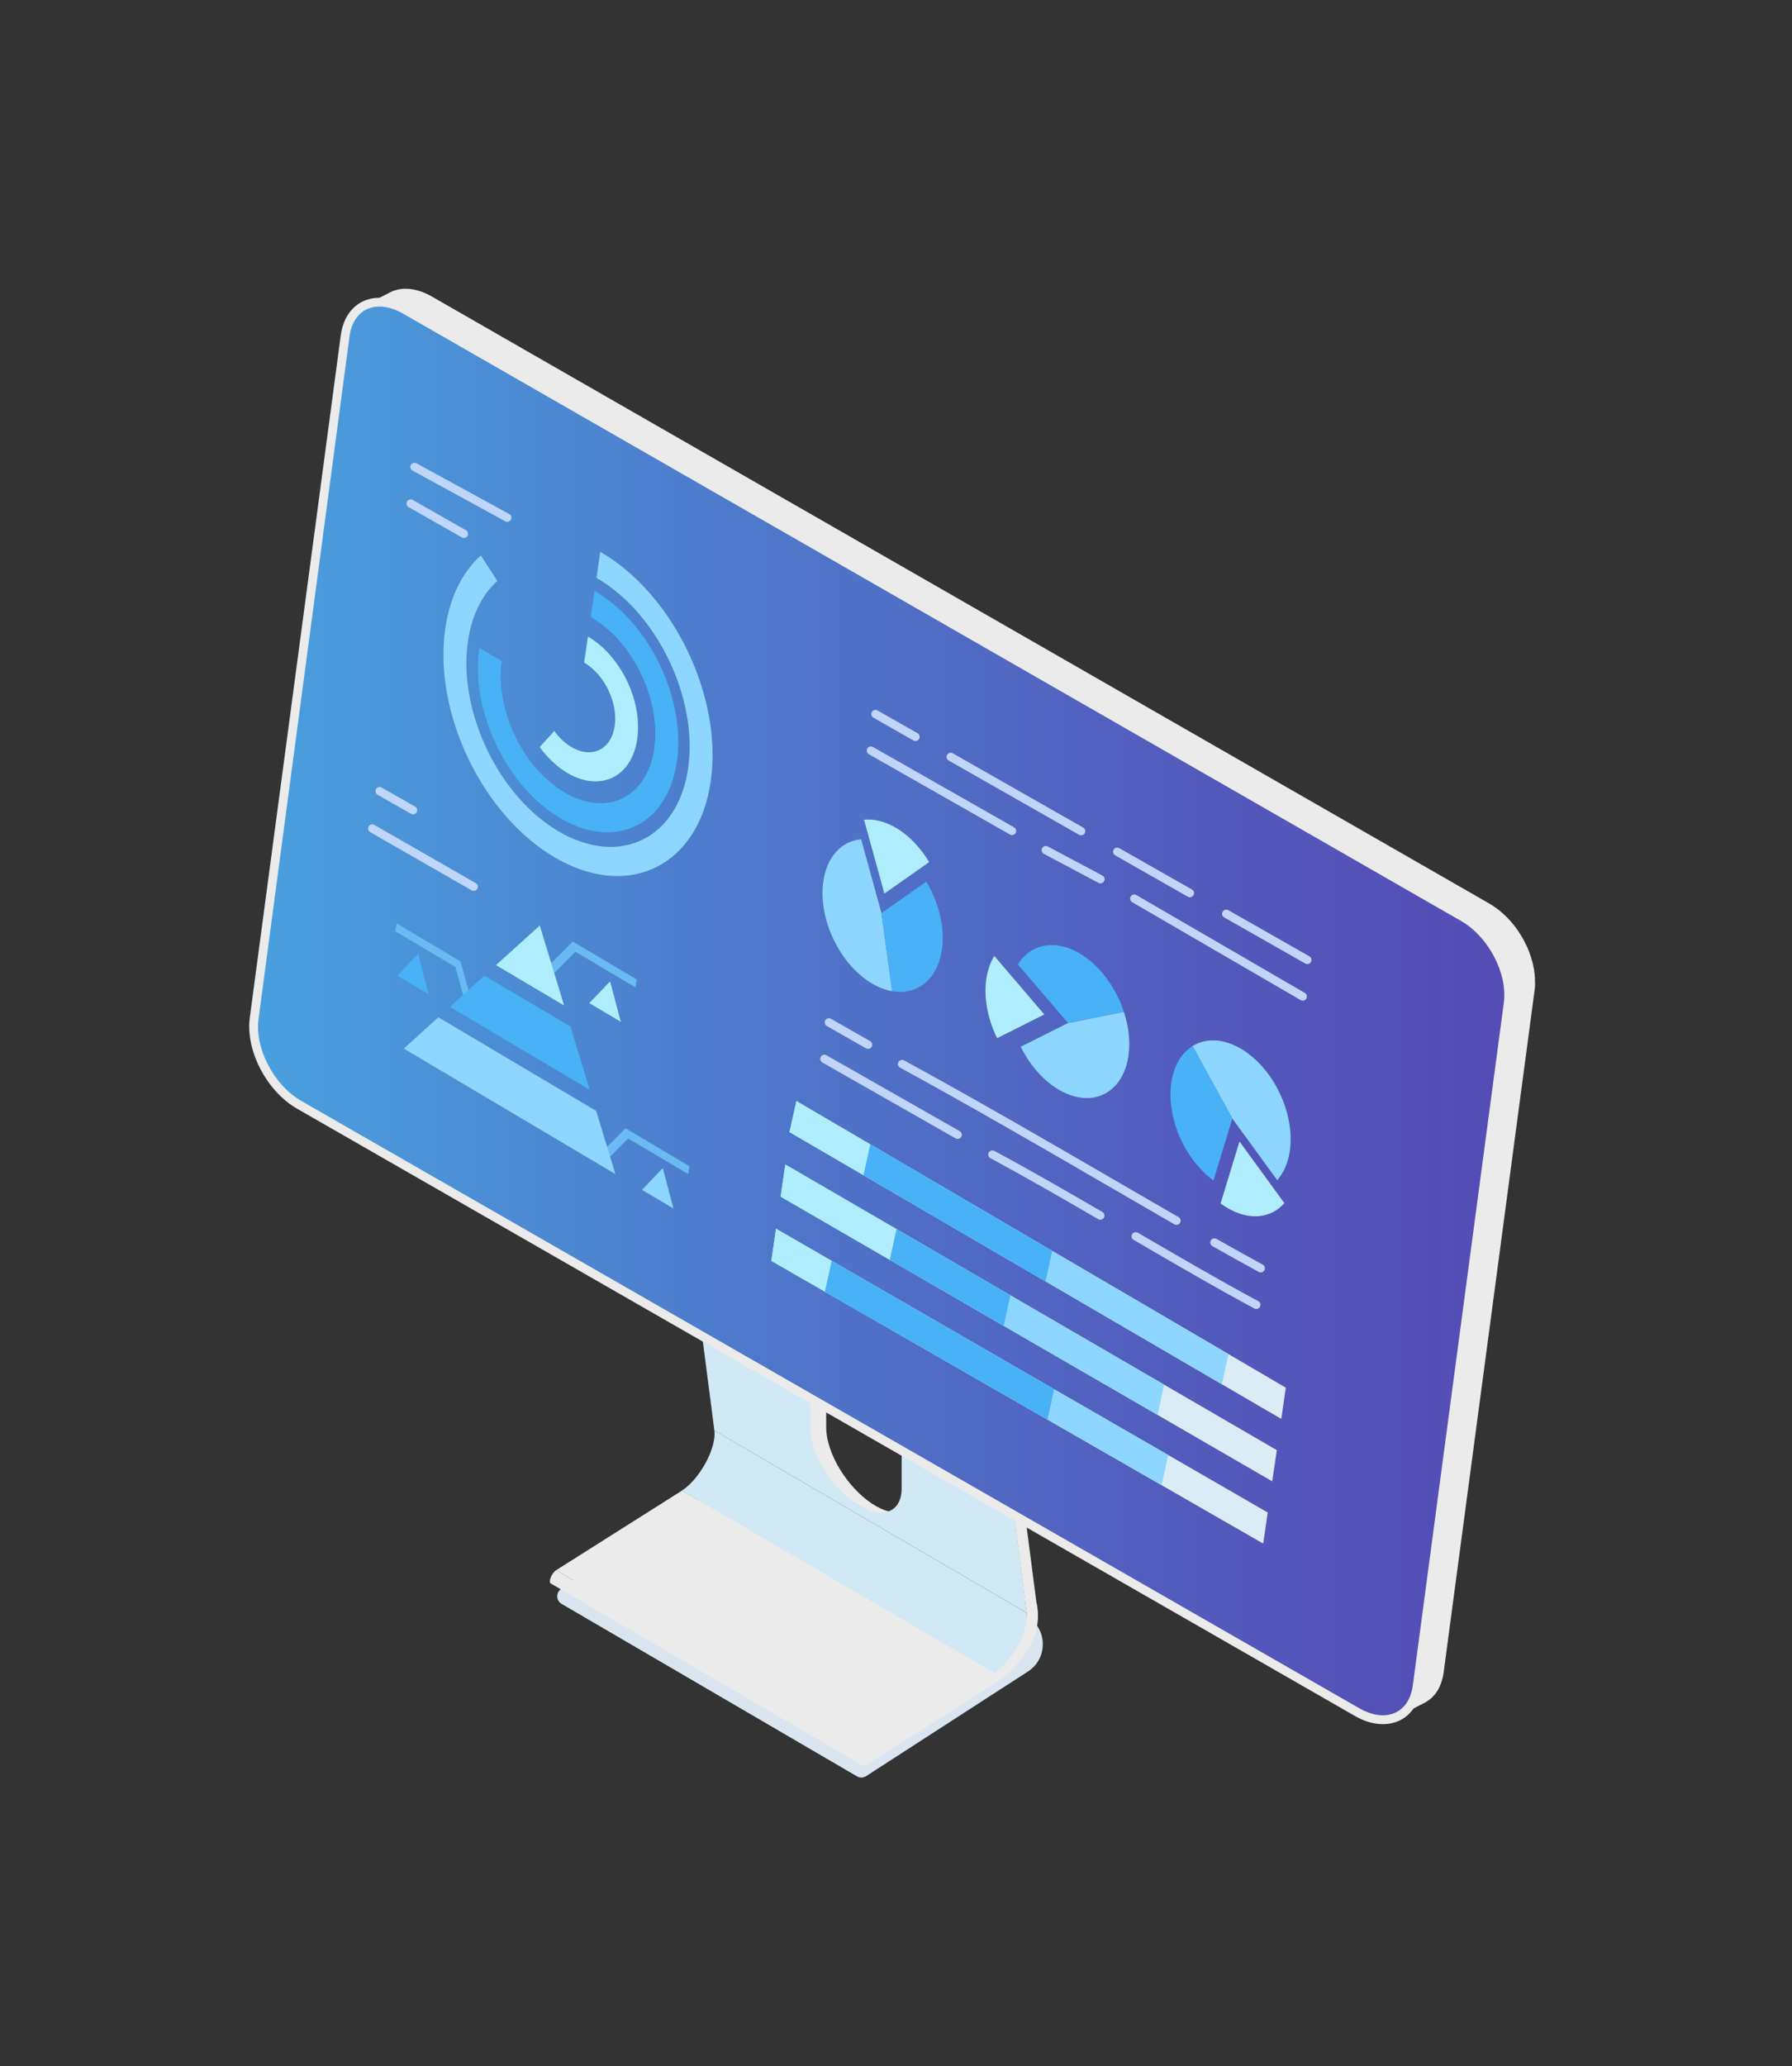<?xml version="1.0" encoding="UTF-8"?> <svg xmlns="http://www.w3.org/2000/svg" width="118" height="136" viewBox="0 0 118 136" fill="none"><rect x="0" y="0" width="118" height="136" fill="#333333" stroke="none"/><g style="mix-blend-mode:multiply"><path d="M56.43 116.918L36.977 105.565C36.607 105.347 36.594 104.817 36.955 104.583L50.044 96.125L67.607 106.375C68.983 107.178 69.029 109.153 67.688 110.018L57.032 116.905C56.85 117.022 56.615 117.028 56.43 116.918V116.918Z" fill="#DAE5F0"></path></g><path d="M67.609 106.158L47.041 94.154C47.067 94.346 47.054 94.561 47.015 94.792C47.002 94.86 46.989 94.932 46.972 95.003C46.963 95.049 46.95 95.098 46.937 95.143L46.927 95.176C46.911 95.228 46.898 95.28 46.878 95.332C46.862 95.381 46.846 95.429 46.829 95.478C46.813 95.524 46.797 95.569 46.777 95.618C46.761 95.664 46.742 95.709 46.722 95.755C46.703 95.8 46.683 95.843 46.663 95.888C46.644 95.93 46.624 95.976 46.602 96.018C46.582 96.061 46.559 96.106 46.537 96.148C46.514 96.191 46.491 96.233 46.468 96.278C46.446 96.321 46.423 96.363 46.397 96.405C46.374 96.448 46.348 96.49 46.322 96.532C46.296 96.575 46.27 96.617 46.244 96.659C46.218 96.701 46.188 96.747 46.159 96.789C46.146 96.809 46.133 96.828 46.12 96.848C46.104 96.874 46.088 96.897 46.068 96.922C46.032 96.975 45.997 97.027 45.958 97.075C45.909 97.144 45.857 97.209 45.805 97.271C45.596 97.528 45.372 97.755 45.144 97.934C45.076 97.986 45.008 98.035 44.939 98.081C44.923 98.09 44.907 98.1 44.891 98.11L65.459 110.113C65.459 110.113 65.491 110.094 65.508 110.084C65.576 110.038 65.644 109.99 65.713 109.938C65.944 109.759 66.165 109.531 66.373 109.274C66.425 109.209 66.474 109.144 66.526 109.079C66.562 109.03 66.601 108.978 66.636 108.926C66.653 108.9 66.672 108.877 66.689 108.851C66.701 108.832 66.715 108.812 66.728 108.792C66.757 108.75 66.783 108.708 66.812 108.662C66.838 108.62 66.864 108.578 66.89 108.536C66.916 108.493 66.939 108.451 66.965 108.409C66.988 108.366 67.014 108.324 67.037 108.282C67.059 108.239 67.082 108.197 67.105 108.152C67.128 108.109 67.147 108.064 67.17 108.022C67.189 107.979 67.212 107.934 67.232 107.891C67.251 107.846 67.271 107.804 67.29 107.758C67.31 107.713 67.326 107.667 67.346 107.621C67.365 107.576 67.381 107.527 67.398 107.482C67.414 107.433 67.433 107.384 67.447 107.335C67.463 107.283 67.479 107.231 67.495 107.179L67.505 107.147C67.518 107.098 67.531 107.052 67.541 107.007C67.557 106.935 67.573 106.864 67.583 106.795C67.622 106.564 67.632 106.35 67.609 106.158V106.158Z" fill="#D1E8F5"></path><path d="M57.189 115.352L36.621 103.349L44.906 98.111L65.471 110.115L57.189 115.352Z" fill="#EBEBEB"></path><path d="M36.621 103.35H36.615C36.615 103.35 36.589 103.369 36.576 103.382C36.533 103.418 36.488 103.46 36.446 103.512C36.436 103.525 36.426 103.538 36.416 103.551C36.41 103.561 36.403 103.571 36.397 103.581C36.39 103.59 36.384 103.597 36.38 103.607C36.374 103.616 36.371 103.623 36.364 103.633C36.358 103.639 36.354 103.649 36.348 103.659C36.345 103.665 36.338 103.675 36.335 103.681C36.332 103.688 36.325 103.698 36.322 103.704C36.319 103.711 36.312 103.72 36.309 103.73C36.306 103.737 36.302 103.746 36.296 103.756C36.293 103.766 36.289 103.772 36.283 103.782C36.28 103.792 36.276 103.799 36.273 103.808C36.27 103.818 36.267 103.825 36.263 103.834C36.26 103.844 36.257 103.854 36.254 103.86C36.25 103.87 36.247 103.88 36.244 103.89C36.24 103.899 36.237 103.909 36.234 103.919C36.231 103.932 36.227 103.942 36.224 103.955V103.971C36.224 103.971 36.218 103.99 36.215 104C36.195 104.114 36.215 104.189 36.263 104.221L56.832 116.225C56.78 116.195 56.763 116.117 56.783 116.004C56.783 115.994 56.786 115.984 56.789 115.974V115.958C56.789 115.958 56.799 115.935 56.802 115.922C56.802 115.912 56.809 115.903 56.812 115.893C56.812 115.883 56.819 115.873 56.822 115.864C56.822 115.854 56.828 115.847 56.832 115.838C56.835 115.828 56.838 115.821 56.841 115.812C56.845 115.802 56.848 115.795 56.851 115.786C56.854 115.776 56.858 115.769 56.864 115.76C56.867 115.75 56.871 115.743 56.877 115.734C56.88 115.724 56.887 115.717 56.89 115.707C56.893 115.701 56.9 115.691 56.903 115.685C56.906 115.678 56.913 115.668 56.916 115.662C56.919 115.652 56.926 115.646 56.932 115.636C56.939 115.626 56.942 115.62 56.949 115.61C56.955 115.6 56.962 115.594 56.965 115.584C56.971 115.574 56.978 115.564 56.988 115.555C56.998 115.542 57.007 115.529 57.017 115.516C57.059 115.464 57.102 115.421 57.147 115.385C57.16 115.376 57.173 115.366 57.186 115.356H57.193L36.624 103.35H36.621Z" fill="#EBEBEB"></path><path d="M67.523 105.496L48.087 94.153L45.299 72.615L45.211 71.955L55.637 78.041H54.404V93.961C54.404 95.62 55.75 97.861 57.409 98.961C57.797 99.218 58.167 99.39 58.509 99.481C59.628 99.781 60.418 99.221 60.418 97.946V81.441L64.732 83.958L67.52 105.496H67.523Z" fill="#EBEBEB"></path><path d="M67.609 106.156L47.04 94.153L44.168 71.955L45.3 72.615L54.594 78.038H53.361V93.958C53.361 95.617 54.708 97.858 56.367 98.958C57.206 99.514 57.967 99.673 58.51 99.478C59.044 99.29 59.372 98.766 59.372 97.943V80.826L60.42 81.434L64.733 83.952L67.521 105.49L67.609 106.15V106.156Z" fill="#D1E8F5"></path><path d="M65.173 83.169C65.277 83.117 65.359 83.147 65.371 83.26L68.244 105.459C68.524 106.538 68.263 108.11 67.242 109.199C66.744 109.941 65.879 110.588 65.281 110.956L57.005 116.19C56.823 116.284 56.738 116.183 56.787 115.962C56.836 115.731 57.015 115.455 57.187 115.347L65.469 110.107C65.908 109.837 66.331 109.382 66.695 108.842C67.057 108.305 67.346 107.693 67.499 107.14C67.6 106.776 67.642 106.438 67.603 106.148L64.731 83.95C64.708 83.781 64.835 83.488 65.01 83.293C65.066 83.231 65.121 83.189 65.17 83.163L65.173 83.169Z" fill="#EBEBEB"></path><path d="M101.078 64.734C101.078 64.695 101.078 64.659 101.078 64.62C101.078 64.546 101.078 64.474 101.071 64.399C101.071 64.389 101.071 64.383 101.071 64.373V64.364C101.065 64.269 101.058 64.175 101.048 64.081C101.048 64.061 101.042 64.038 101.039 64.019C101.032 63.98 101.026 63.937 101.022 63.898C101.016 63.853 101.009 63.807 101.003 63.762C100.996 63.726 100.987 63.69 100.98 63.658C100.97 63.599 100.957 63.544 100.944 63.485C100.938 63.453 100.931 63.42 100.925 63.388C100.915 63.355 100.905 63.319 100.895 63.287C100.873 63.202 100.85 63.118 100.821 63.033C100.811 63.001 100.804 62.968 100.791 62.932C100.778 62.896 100.765 62.861 100.752 62.822C100.736 62.779 100.723 62.737 100.707 62.691C100.674 62.604 100.638 62.516 100.599 62.428C100.583 62.392 100.57 62.356 100.554 62.324C100.547 62.311 100.544 62.301 100.538 62.288C100.525 62.259 100.508 62.233 100.495 62.203C100.44 62.083 100.378 61.966 100.316 61.849C100.29 61.8 100.261 61.751 100.235 61.703C100.17 61.592 100.105 61.485 100.033 61.377C100.007 61.338 99.981 61.299 99.955 61.26C99.858 61.12 99.757 60.98 99.65 60.847C99.63 60.824 99.611 60.805 99.594 60.782C99.503 60.671 99.409 60.564 99.311 60.463C99.295 60.447 99.282 60.427 99.266 60.411C99.246 60.392 99.227 60.375 99.207 60.359C99.087 60.239 98.963 60.122 98.833 60.014C98.82 60.001 98.807 59.988 98.791 59.975C98.784 59.972 98.781 59.969 98.775 59.962C98.703 59.904 98.631 59.852 98.557 59.796C98.517 59.767 98.482 59.734 98.439 59.709L98.43 59.702C98.407 59.686 98.384 59.673 98.365 59.66C98.293 59.611 98.222 59.562 98.147 59.52C98.121 59.504 98.095 59.491 98.072 59.474L28.417 19.506C28.352 19.47 28.29 19.434 28.225 19.401C28.173 19.375 28.124 19.353 28.072 19.33C28.056 19.323 28.04 19.314 28.02 19.307C28.01 19.304 28 19.297 27.991 19.294C27.919 19.262 27.848 19.235 27.779 19.209C27.75 19.2 27.721 19.19 27.691 19.18C27.675 19.174 27.656 19.167 27.639 19.164C27.62 19.157 27.6 19.151 27.584 19.144C27.522 19.125 27.46 19.109 27.399 19.092C27.373 19.086 27.35 19.083 27.324 19.076C27.311 19.076 27.295 19.07 27.282 19.066C27.262 19.063 27.242 19.057 27.223 19.053C27.164 19.044 27.106 19.034 27.051 19.027C27.018 19.024 26.985 19.021 26.95 19.018C26.927 19.018 26.901 19.014 26.878 19.011C26.82 19.008 26.764 19.008 26.706 19.008C26.683 19.008 26.66 19.008 26.637 19.008C26.621 19.008 26.608 19.008 26.592 19.008C26.572 19.008 26.553 19.008 26.533 19.008C26.472 19.011 26.413 19.021 26.351 19.031C26.338 19.031 26.328 19.037 26.315 19.037C26.296 19.04 26.28 19.044 26.26 19.047C26.224 19.053 26.189 19.06 26.153 19.07C26.117 19.079 26.084 19.092 26.052 19.102C26.023 19.112 25.993 19.118 25.964 19.128C25.951 19.135 25.935 19.138 25.919 19.141C25.847 19.167 25.779 19.2 25.71 19.232L23.977 20.117C24.058 20.075 24.142 20.042 24.227 20.01C24.256 20 24.286 19.99 24.315 19.984C24.383 19.964 24.451 19.945 24.523 19.928C24.543 19.925 24.559 19.922 24.578 19.919C24.669 19.902 24.761 19.893 24.855 19.886C24.871 19.886 24.884 19.886 24.9 19.886C25.001 19.883 25.105 19.886 25.209 19.893C25.317 19.902 25.431 19.919 25.541 19.941C25.554 19.941 25.57 19.948 25.587 19.951C25.691 19.974 25.798 20.003 25.906 20.036C25.922 20.042 25.938 20.046 25.958 20.052C26.065 20.088 26.175 20.13 26.286 20.182C26.302 20.189 26.319 20.198 26.338 20.205C26.452 20.257 26.566 20.316 26.683 20.381L96.348 60.362C96.449 60.421 96.543 60.483 96.641 60.548C96.663 60.564 96.686 60.577 96.709 60.59C96.751 60.619 96.793 60.652 96.836 60.684C96.911 60.74 96.982 60.792 97.054 60.85C97.073 60.867 97.093 60.883 97.109 60.899C97.239 61.006 97.363 61.123 97.483 61.244C97.519 61.28 97.551 61.312 97.587 61.348C97.685 61.452 97.779 61.556 97.87 61.667C97.89 61.69 97.909 61.709 97.925 61.732C98.033 61.865 98.134 62.002 98.231 62.145C98.257 62.184 98.283 62.223 98.309 62.262C98.378 62.369 98.446 62.477 98.511 62.587C98.54 62.636 98.566 62.685 98.592 62.734C98.654 62.851 98.716 62.968 98.771 63.088C98.791 63.127 98.81 63.166 98.83 63.209C98.846 63.245 98.859 63.28 98.875 63.313C98.911 63.401 98.947 63.488 98.983 63.576C98.999 63.618 99.015 63.661 99.028 63.706C99.051 63.775 99.074 63.846 99.097 63.915C99.123 63.999 99.149 64.084 99.171 64.168C99.188 64.233 99.207 64.298 99.22 64.367C99.233 64.425 99.246 64.481 99.256 64.539C99.272 64.62 99.285 64.702 99.298 64.78C99.305 64.819 99.311 64.861 99.314 64.9C99.331 65.017 99.341 65.138 99.347 65.255C99.347 65.264 99.347 65.271 99.347 65.281C99.353 65.395 99.353 65.505 99.347 65.619C99.347 65.642 99.347 65.665 99.347 65.687C99.341 65.808 99.334 65.931 99.318 66.049L93.326 110.978C93.31 111.095 93.29 111.206 93.264 111.316C93.264 111.329 93.257 111.339 93.254 111.349C93.231 111.446 93.202 111.541 93.173 111.632C93.173 111.638 93.17 111.645 93.166 111.651C93.134 111.742 93.098 111.827 93.059 111.908C93.049 111.928 93.043 111.944 93.033 111.964C92.991 112.048 92.948 112.126 92.9 112.201C92.897 112.208 92.893 112.211 92.887 112.217C92.838 112.289 92.789 112.357 92.737 112.422C92.721 112.439 92.708 112.455 92.692 112.474C92.649 112.523 92.604 112.569 92.558 112.614C92.539 112.634 92.516 112.653 92.496 112.673C92.451 112.712 92.405 112.751 92.356 112.783C92.337 112.8 92.314 112.816 92.295 112.829C92.226 112.874 92.155 112.92 92.08 112.959L93.814 112.074C93.889 112.035 93.96 111.993 94.028 111.944C94.051 111.931 94.071 111.915 94.09 111.899C94.139 111.863 94.185 111.827 94.23 111.788C94.253 111.768 94.272 111.749 94.292 111.729C94.338 111.687 94.383 111.638 94.425 111.59C94.442 111.573 94.455 111.557 94.471 111.538C94.474 111.531 94.481 111.528 94.487 111.521C94.536 111.463 94.578 111.398 94.624 111.333C94.627 111.326 94.633 111.323 94.637 111.316C94.676 111.255 94.712 111.193 94.744 111.128C94.754 111.111 94.76 111.092 94.767 111.076C94.777 111.056 94.783 111.04 94.793 111.02C94.803 110.998 94.816 110.975 94.826 110.949C94.852 110.89 94.874 110.832 94.894 110.773V110.763C94.894 110.763 94.9 110.75 94.903 110.744C94.92 110.695 94.936 110.646 94.952 110.594C94.965 110.552 94.975 110.506 94.985 110.461C94.985 110.451 94.991 110.438 94.995 110.428C94.995 110.422 94.998 110.415 95.001 110.409C95.014 110.344 95.027 110.279 95.04 110.214C95.047 110.175 95.053 110.132 95.06 110.09L101.052 65.16C101.055 65.131 101.058 65.102 101.061 65.073C101.068 65.001 101.074 64.926 101.081 64.855C101.081 64.835 101.081 64.819 101.081 64.799C101.081 64.777 101.081 64.754 101.081 64.731L101.078 64.734Z" fill="#EBEBEB"></path><path d="M25.212 19.898C25.674 19.937 26.175 20.096 26.682 20.389L96.347 60.361C98.257 61.458 99.584 64.001 99.314 66.047L93.322 110.977C93.123 112.477 92.118 113.29 90.84 113.182C90.378 113.143 89.877 112.984 89.37 112.691L19.705 72.719C17.795 71.623 16.468 69.076 16.738 67.033L22.73 22.107C22.928 20.607 23.937 19.791 25.212 19.898V19.898Z" fill="url(#paint0_linear_385_555)"></path><path d="M36.595 56.475C31.778 53.697 28.515 46.918 29.322 41.362C29.618 39.326 30.424 37.667 31.661 36.561L32.75 38.236C31.726 39.154 31.055 40.53 30.812 42.218C30.142 46.827 32.848 52.455 36.846 54.758C40.844 57.061 44.64 55.184 45.31 50.575C45.98 45.962 43.274 40.338 39.276 38.035L39.526 36.32C44.344 39.098 47.606 45.877 46.8 51.433C45.993 56.989 41.416 59.254 36.599 56.475H36.595Z" fill="#8CD6FF"></path><path d="M40.229 39.631C39.881 39.355 39.516 39.104 39.149 38.893L38.898 40.607C39.181 40.77 39.464 40.961 39.734 41.176C42.083 43.043 43.488 46.456 43.078 49.289C42.613 52.48 39.988 53.781 37.22 52.184C35.844 51.39 34.65 50.021 33.863 48.326C33.115 46.719 32.825 45.008 33.043 43.502L31.556 42.647C31.273 44.598 31.651 46.82 32.62 48.899C33.642 51.094 35.187 52.87 36.973 53.898C40.561 55.967 43.966 54.282 44.568 50.145C45.102 46.472 43.28 42.048 40.232 39.628L40.229 39.631Z" fill="#49B1F6"></path><path d="M42.003 47.433C41.84 45.195 40.487 42.921 38.714 41.897L38.463 43.611C39.563 44.245 40.399 45.654 40.5 47.036C40.519 47.296 40.51 47.55 40.474 47.791C40.249 49.329 38.984 49.954 37.654 49.186C37.227 48.942 36.831 48.572 36.499 48.116L35.539 49.173C36.072 49.908 36.717 50.507 37.403 50.901C39.556 52.14 41.599 51.132 41.96 48.646C42.016 48.259 42.029 47.849 41.999 47.43L42.003 47.433Z" fill="#B0EDFF"></path><path d="M61.182 56.739C60.609 55.789 59.848 54.976 58.963 54.468C58.241 54.052 57.532 53.892 56.895 53.954L58.235 58.814L61.185 56.742L61.182 56.739Z" fill="#B0EDFF"></path><path d="M56.704 55.238C55.438 55.359 54.456 56.354 54.215 58.007C53.854 60.492 55.308 63.517 57.465 64.76C57.901 65.01 58.33 65.166 58.746 65.241L58.044 60.101L56.704 55.242V55.238Z" fill="#8CD6FF"></path><path d="M62.025 62.507C62.236 61.04 61.816 59.39 60.993 58.027L58.043 60.099L58.746 65.239C60.375 65.529 61.735 64.491 62.021 62.507H62.025Z" fill="#49B1F6"></path><path d="M65.473 62.92C65.04 63.623 64.822 64.576 64.91 65.695C64.985 66.609 65.255 67.513 65.658 68.333L68.764 66.771L65.473 62.92V62.92Z" fill="#B0EDFF"></path><path d="M67.211 68.89C68.011 70.516 69.351 71.811 70.799 72.175C72.975 72.718 74.559 70.952 74.341 68.226C74.296 67.673 74.179 67.127 74.006 66.6L70.321 67.335L67.214 68.896L67.211 68.89Z" fill="#8CD6FF"></path><path d="M70.007 62.302C68.725 61.98 67.652 62.468 67.027 63.476L70.319 67.327L74.005 66.592C73.322 64.507 71.741 62.731 70.007 62.298V62.302Z" fill="#49B1F6"></path><path d="M80.371 79.21C81.168 79.796 82.046 80.114 82.889 80.046C83.575 79.987 84.144 79.678 84.574 79.191L81.617 75.131L80.374 79.21H80.371Z" fill="#B0EDFF"></path><path d="M84.103 77.681C84.955 76.715 85.245 75.046 84.734 73.202C83.966 70.427 81.683 68.316 79.637 68.488C79.224 68.524 78.853 68.651 78.527 68.853L81.146 73.621L84.103 77.681V77.681Z" fill="#8CD6FF"></path><path d="M77.325 73.824C77.777 75.46 78.759 76.859 79.904 77.701L81.147 73.622L78.528 68.853C77.247 69.647 76.71 71.609 77.325 73.824Z" fill="#49B1F6"></path><path d="M30.878 66.877L29.983 63.643L26.027 61.298L26.112 60.777L30.325 63.276L31.31 66.841L30.878 66.877Z" fill="#69BAF0"></path><path d="M39.669 76.634L39.324 76.136L41.191 74.266L45.404 76.761L45.323 77.281L41.364 74.936L39.669 76.634Z" fill="#69BAF0"></path><path d="M36.196 64.343L35.848 63.845L37.718 61.975L41.931 64.47L41.846 64.99L37.891 62.645L36.196 64.343Z" fill="#69BAF0"></path><path d="M37.146 66.181L32.66 63.524L35.542 60.918L37.146 66.181Z" fill="#B0EDFF"></path><path d="M38.828 71.727L29.625 66.272L31.899 64.213L37.562 67.567L38.828 71.727Z" fill="#49B1F6"></path><path d="M40.522 77.277L26.59 69.018L28.864 66.959L39.257 73.117L40.522 77.277Z" fill="#8CD6FF"></path><path d="M40.174 64.59L40.526 65.92L40.877 67.254L39.839 66.639L38.805 66.024L39.488 65.309L40.174 64.59Z" fill="#B0EDFF"></path><path d="M27.53 62.781L27.881 64.112L28.232 65.445L27.195 64.831L26.16 64.216L26.843 63.5L27.53 62.781Z" fill="#49B1F6"></path><path d="M43.643 76.881L43.994 78.215L44.346 79.545L43.311 78.93L42.273 78.319L42.96 77.6L43.643 76.881Z" fill="#8CD6FF"></path><path d="M84.667 91.336L84.371 93.392L80.458 91.112L68.845 84.339L56.858 77.349L52.021 74.532V74.525L51.988 74.512L52.079 74.109V74.099L52.444 72.473L69.284 82.332L80.891 89.124L84.667 91.336Z" fill="#DAECF5"></path><path d="M83.478 99.553L83.179 101.599L76.488 97.754L68.974 93.438L54.316 85.016L50.793 82.989L51.099 80.875L54.765 82.989L69.409 91.437L76.921 95.767L83.478 99.553Z" fill="#DAECF5"></path><path d="M84.076 95.448L83.773 97.501L76.223 93.129L66.09 87.267L58.589 82.921L51.406 78.764L51.712 76.647L59.034 80.901L66.532 85.257L76.656 91.138L84.076 95.448Z" fill="#DAECF5"></path><path d="M76.921 95.767L76.488 97.754L68.974 93.438L54.316 85.016L50.793 82.989L51.099 80.875L54.765 82.989L69.409 91.437L76.921 95.767Z" fill="#8CD6FF"></path><path d="M69.409 91.437L68.974 93.438L54.316 85.016L50.793 82.989L51.099 80.875L54.765 82.989L69.409 91.437Z" fill="#49B1F6"></path><path d="M54.765 82.989L54.316 85.016L50.793 82.989L51.099 80.875L54.765 82.989Z" fill="#B0EDFF"></path><path d="M76.656 91.138L76.223 93.129L66.09 87.267L58.589 82.921L51.406 78.764L51.712 76.647L59.034 80.901L66.532 85.257L76.656 91.138Z" fill="#8CD6FF"></path><path d="M66.532 85.257L66.09 87.267L58.589 82.921L51.406 78.764L51.712 76.647L59.034 80.901L66.532 85.257Z" fill="#49B1F6"></path><path d="M59.034 80.901L58.589 82.921L51.406 78.764L51.712 76.647L59.034 80.901Z" fill="#B0EDFF"></path><path d="M80.891 89.124L80.458 91.112L68.845 84.339L56.858 77.349L52.021 74.532V74.525L51.988 74.512L52.079 74.109V74.099L52.444 72.473L57.307 75.322L69.284 82.332L80.891 89.124Z" fill="#8CD6FF"></path><path d="M69.284 82.332L68.845 84.339L56.858 77.349L52.021 74.532V74.525L51.988 74.512L52.079 74.109V74.099L52.444 72.473L69.284 82.332Z" fill="#49B1F6"></path><path d="M57.307 75.322L56.858 77.349L52.021 74.532V74.525L51.988 74.512L52.079 74.109V74.099L52.444 72.473L57.307 75.322Z" fill="#B0EDFF"></path><path d="M86.084 63.456C86.039 63.456 85.993 63.443 85.948 63.42L80.609 60.382C80.479 60.307 80.434 60.141 80.509 60.008C80.584 59.878 80.749 59.832 80.883 59.907L86.221 62.945C86.351 63.02 86.397 63.186 86.322 63.319C86.27 63.407 86.179 63.456 86.084 63.456V63.456Z" fill="#C0D5FA"></path><path d="M78.353 59.059C78.307 59.059 78.261 59.045 78.219 59.023L73.431 56.3C73.301 56.225 73.255 56.059 73.327 55.926C73.402 55.796 73.567 55.75 73.701 55.825L78.489 58.548C78.619 58.623 78.665 58.788 78.59 58.922C78.541 59.01 78.447 59.059 78.353 59.059V59.059Z" fill="#C0D5FA"></path><path d="M71.189 54.981C71.144 54.981 71.098 54.968 71.056 54.945L62.465 50.056C62.335 49.981 62.289 49.815 62.364 49.682C62.439 49.552 62.605 49.506 62.738 49.581L71.326 54.47C71.456 54.545 71.502 54.711 71.427 54.844C71.378 54.932 71.284 54.981 71.189 54.981V54.981Z" fill="#C0D5FA"></path><path d="M60.28 48.773C60.235 48.773 60.189 48.76 60.147 48.737L57.512 47.237C57.382 47.163 57.336 46.997 57.411 46.863C57.486 46.733 57.652 46.688 57.785 46.763L60.42 48.262C60.55 48.337 60.596 48.503 60.524 48.636C60.472 48.724 60.381 48.773 60.287 48.773H60.28Z" fill="#C0D5FA"></path><path d="M85.784 65.862C85.738 65.862 85.69 65.849 85.647 65.826L74.555 59.385C74.425 59.31 74.379 59.141 74.454 59.011C74.529 58.881 74.698 58.835 74.828 58.913L85.921 65.354C86.051 65.429 86.096 65.598 86.021 65.728C85.969 65.816 85.878 65.865 85.784 65.865V65.862Z" fill="#C0D5FA"></path><path d="M72.46 58.144C72.418 58.144 72.373 58.135 72.334 58.112L68.736 56.199C68.603 56.127 68.55 55.962 68.622 55.828C68.694 55.695 68.859 55.646 68.993 55.714L72.591 57.627C72.724 57.699 72.776 57.864 72.704 57.998C72.656 58.089 72.561 58.144 72.464 58.144H72.46Z" fill="#C0D5FA"></path><path d="M66.636 54.964C66.59 54.964 66.545 54.951 66.502 54.928L57.212 49.642C57.082 49.567 57.036 49.401 57.108 49.268C57.183 49.138 57.349 49.092 57.482 49.167L66.772 54.453C66.903 54.528 66.948 54.694 66.877 54.827C66.825 54.915 66.733 54.964 66.639 54.964H66.636Z" fill="#C0D5FA"></path><path d="M83.019 83.752C82.974 83.752 82.931 83.742 82.889 83.719C81.91 83.186 80.911 82.629 79.835 82.021C79.704 81.946 79.656 81.781 79.731 81.647C79.805 81.517 79.971 81.468 80.101 81.543C81.178 82.151 82.174 82.704 83.149 83.238C83.283 83.309 83.332 83.475 83.257 83.609C83.208 83.7 83.114 83.752 83.016 83.752H83.019Z" fill="#C0D5FA"></path><path d="M77.469 80.622C77.423 80.622 77.374 80.609 77.332 80.586C76.037 79.838 74.74 79.086 73.445 78.335C68.78 75.628 63.956 72.828 59.269 70.274C59.135 70.203 59.086 70.037 59.158 69.903C59.23 69.77 59.395 69.721 59.529 69.793C64.223 72.35 69.05 75.15 73.718 77.86C75.013 78.611 76.311 79.363 77.605 80.111C77.735 80.186 77.781 80.355 77.706 80.485C77.654 80.573 77.563 80.622 77.469 80.622Z" fill="#C0D5FA"></path><path d="M57.159 69.037C57.114 69.037 57.068 69.024 57.026 69.001L54.447 67.534C54.316 67.46 54.271 67.294 54.342 67.16C54.417 67.03 54.583 66.985 54.717 67.059L57.296 68.526C57.426 68.601 57.472 68.767 57.4 68.901C57.348 68.989 57.257 69.037 57.163 69.037H57.159Z" fill="#C0D5FA"></path><path d="M82.725 86.156C82.682 86.156 82.637 86.146 82.594 86.123C80.031 84.744 77.481 83.261 74.648 81.608C74.517 81.533 74.472 81.364 74.55 81.234C74.625 81.104 74.794 81.062 74.924 81.136C77.751 82.786 80.298 84.266 82.855 85.642C82.988 85.713 83.037 85.879 82.965 86.013C82.917 86.104 82.822 86.156 82.725 86.156V86.156Z" fill="#C0D5FA"></path><path d="M72.452 80.283C72.407 80.283 72.358 80.27 72.316 80.247C70.035 78.92 67.599 77.515 65.218 76.233C65.084 76.162 65.036 75.996 65.107 75.862C65.179 75.729 65.345 75.68 65.478 75.752C67.866 77.037 70.309 78.445 72.592 79.772C72.722 79.847 72.768 80.016 72.69 80.146C72.638 80.234 72.547 80.283 72.452 80.283V80.283Z" fill="#C0D5FA"></path><path d="M63.055 74.962C63.01 74.962 62.964 74.949 62.922 74.926L54.149 69.933C54.019 69.858 53.973 69.692 54.048 69.559C54.123 69.429 54.288 69.383 54.422 69.458L63.195 74.451C63.325 74.526 63.371 74.692 63.299 74.825C63.247 74.913 63.156 74.962 63.062 74.962H63.055Z" fill="#C0D5FA"></path><path d="M33.401 34.346C33.356 34.346 33.313 34.336 33.271 34.313L27.162 30.972C27.029 30.901 26.98 30.735 27.055 30.602C27.126 30.468 27.292 30.419 27.425 30.494L33.535 33.835C33.668 33.906 33.717 34.072 33.642 34.206C33.593 34.297 33.499 34.349 33.401 34.349V34.346Z" fill="#C0D5FA"></path><path d="M31.193 58.639C31.148 58.639 31.099 58.626 31.057 58.603L24.375 54.771C24.245 54.696 24.2 54.53 24.274 54.397C24.349 54.267 24.515 54.221 24.648 54.296L31.33 58.128C31.46 58.203 31.506 58.368 31.431 58.502C31.379 58.59 31.288 58.639 31.193 58.639V58.639Z" fill="#C0D5FA"></path><path d="M27.195 53.6C27.15 53.6 27.104 53.587 27.062 53.564L24.86 52.312C24.729 52.237 24.684 52.071 24.759 51.938C24.834 51.807 24.999 51.762 25.133 51.837L27.335 53.089C27.465 53.164 27.511 53.33 27.436 53.463C27.387 53.551 27.293 53.6 27.198 53.6H27.195Z" fill="#C0D5FA"></path><path d="M30.544 35.41C30.499 35.41 30.453 35.397 30.411 35.374L26.907 33.38C26.777 33.305 26.732 33.139 26.803 33.006C26.878 32.876 27.044 32.83 27.177 32.905L30.681 34.899C30.811 34.974 30.857 35.14 30.785 35.273C30.733 35.361 30.642 35.41 30.547 35.41H30.544Z" fill="#C0D5FA"></path><path d="M91.066 113.483C90.982 113.483 90.9 113.48 90.813 113.473C90.292 113.431 89.755 113.252 89.222 112.946L19.557 72.971C17.557 71.823 16.161 69.139 16.447 66.992L22.439 22.069C22.654 20.452 23.753 19.489 25.234 19.61C25.754 19.652 26.291 19.831 26.824 20.137L96.489 60.112C98.49 61.257 99.885 63.937 99.599 66.088L93.607 111.017C93.405 112.54 92.42 113.483 91.066 113.483ZM24.986 20.179C23.926 20.179 23.178 20.914 23.015 22.144L17.023 67.07C16.766 69.002 18.032 71.426 19.847 72.467L89.511 112.439C89.973 112.702 90.426 112.855 90.862 112.891C92.026 112.988 92.859 112.24 93.031 110.936L99.023 66.006C99.28 64.071 98.015 61.651 96.2 60.613L26.538 20.641C26.076 20.377 25.624 20.224 25.188 20.189C25.12 20.182 25.055 20.179 24.986 20.179V20.179Z" fill="#EBEBEB"></path><defs><linearGradient id="paint0_linear_385_555" x1="16.702" y1="66.539" x2="99.35" y2="66.539" gradientUnits="userSpaceOnUse"><stop stop-color="#49A0DE"></stop><stop offset="0.39" stop-color="#4E79CB"></stop><stop offset="0.78" stop-color="#5358BB"></stop><stop offset="1" stop-color="#554CB5"></stop></linearGradient></defs></svg> 